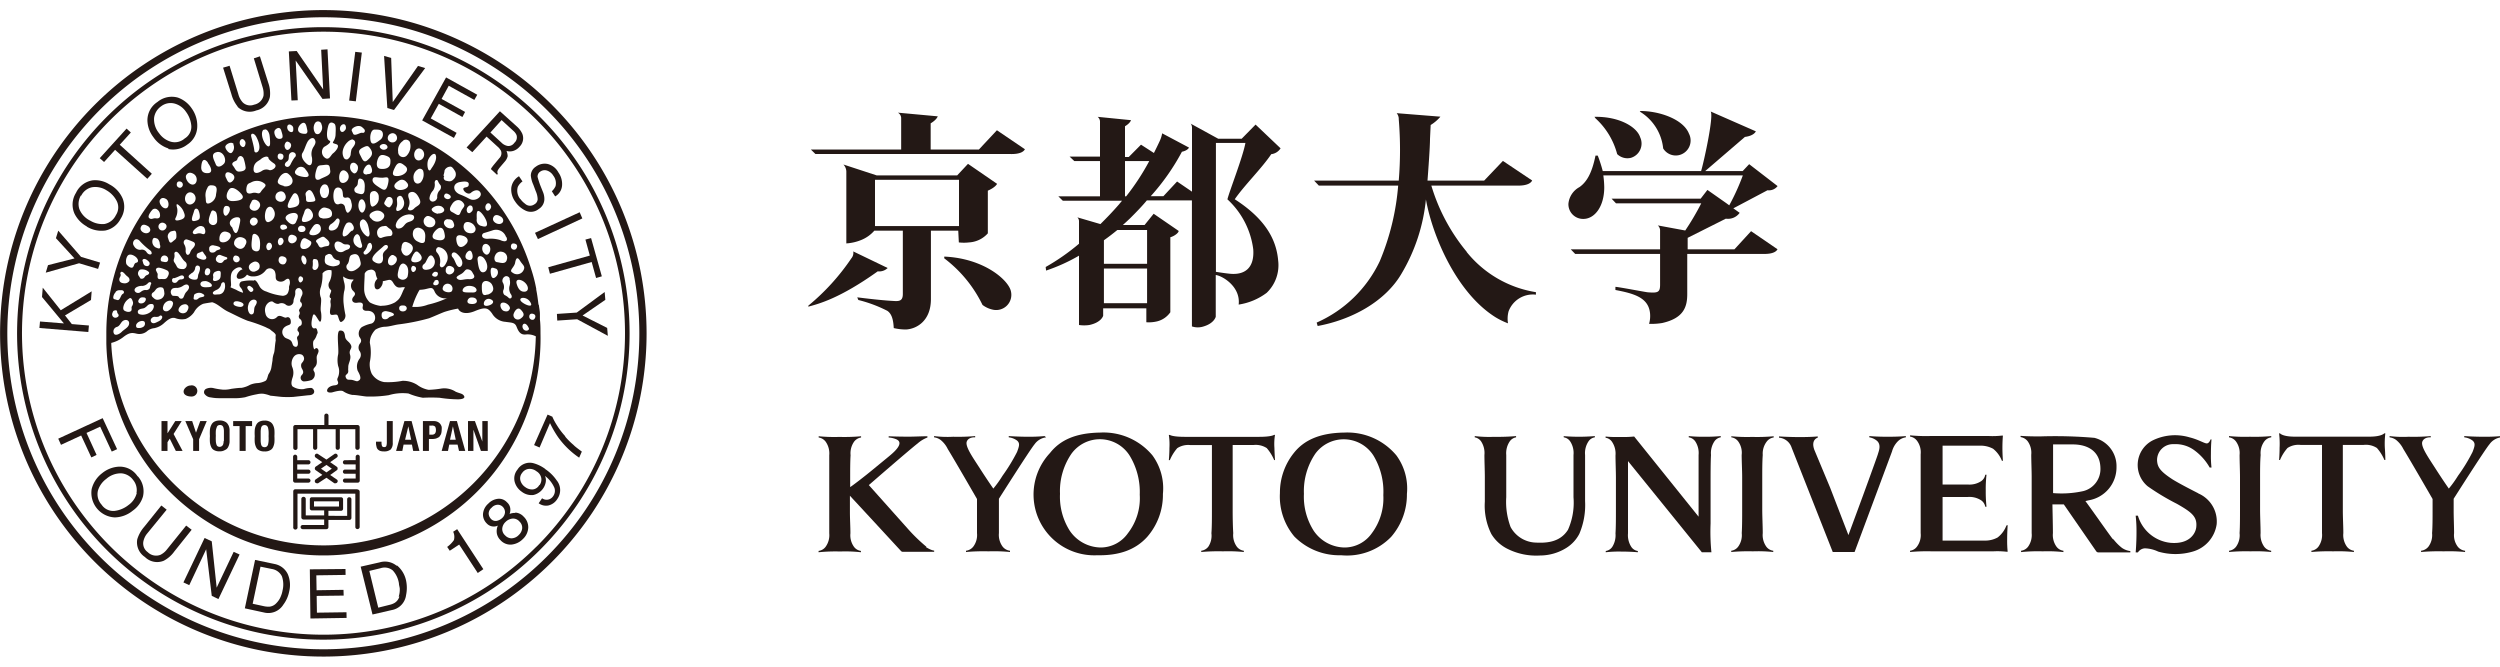 <svg id="レイヤー_1" data-name="レイヤー 1" xmlns="http://www.w3.org/2000/svg" viewBox="0 0 300 80"><defs><style>.cls-1{fill:#231815;}</style></defs><title>img_univ</title><path class="cls-1" d="M22.85,46.26c-.39,0-.88.4-.81.81s.61.52.93.51a.67.67,0,1,0-.12-1.32"/><polygon class="cls-1" points="21.8 50.53 21.03 50.53 20.12 51.97 20.1 51.97 20.1 50.53 19.38 50.53 19.38 54.11 20.1 54.11 20.1 53.06 20.37 52.64 21.1 54.11 21.91 54.11 20.83 52.08 21.8 50.53"/><polygon class="cls-1" points="23.52 51.92 23.52 51.92 23.06 50.53 22.24 50.53 23.18 52.71 23.18 54.11 23.89 54.11 23.89 52.71 24.81 50.53 24.03 50.53 23.52 51.92"/><path class="cls-1" d="M27.39,51A.8.8,0,0,0,27,50.6a1.23,1.23,0,0,0-.63-.14,1.33,1.33,0,0,0-.65.14.85.85,0,0,0-.36.39,1.58,1.58,0,0,0-.17.59,5.79,5.79,0,0,0,0,.75,5.63,5.63,0,0,0,0,.74,1.76,1.76,0,0,0,.17.6.74.74,0,0,0,.36.36,1.23,1.23,0,0,0,.65.13A1.14,1.14,0,0,0,27,54a.71.71,0,0,0,.38-.36,1.56,1.56,0,0,0,.17-.6c0-.21,0-.47,0-.74s0-.53,0-.75a1.42,1.42,0,0,0-.17-.59m-.54,1.94a1.45,1.45,0,0,1-.06.42.45.45,0,0,1-.67.23.38.38,0,0,1-.14-.23,1.4,1.4,0,0,1-.07-.42,5.26,5.26,0,0,1,0-.6,5.35,5.35,0,0,1,0-.61A1.53,1.53,0,0,1,26,51.3a.41.41,0,0,1,.14-.23.52.52,0,0,1,.52,0,.49.49,0,0,1,.15.23,1.56,1.56,0,0,1,.06.42c0,.16,0,.36,0,.61s0,.44,0,.6"/><polygon class="cls-1" points="27.98 51.13 28.75 51.13 28.75 54.11 29.48 54.11 29.48 51.13 30.25 51.13 30.25 50.53 27.98 50.53 27.98 51.13"/><path class="cls-1" d="M32.76,51a.87.87,0,0,0-.37-.39,1.24,1.24,0,0,0-.64-.14,1.36,1.36,0,0,0-.65.14.85.85,0,0,0-.36.39,1.58,1.58,0,0,0-.17.59,5.66,5.66,0,0,0,0,.75,5.5,5.5,0,0,0,0,.74,1.76,1.76,0,0,0,.17.6.74.74,0,0,0,.36.36,1.26,1.26,0,0,0,.65.13,1.15,1.15,0,0,0,.64-.13.76.76,0,0,0,.37-.36,1.76,1.76,0,0,0,.17-.6,5.63,5.63,0,0,0,0-.74,5.79,5.79,0,0,0,0-.75,1.58,1.58,0,0,0-.17-.59m-.53,1.94a2.58,2.58,0,0,1-.07.42.45.45,0,0,1-.16.23.37.37,0,0,1-.25.07.42.42,0,0,1-.26-.07.44.44,0,0,1-.15-.23,2.78,2.78,0,0,1-.06-.42c0-.16,0-.36,0-.6s0-.45,0-.61a3.23,3.23,0,0,1,.06-.42.49.49,0,0,1,.15-.23.5.5,0,0,1,.26-.07.44.44,0,0,1,.25.07.5.5,0,0,1,.16.23,3,3,0,0,1,.07.42,5.35,5.35,0,0,1,0,.61,5.26,5.26,0,0,1,0,.6"/><path class="cls-1" d="M46.42,53.09a1.41,1.41,0,0,1-.06.43.25.25,0,0,1-.26.13.26.26,0,0,1-.26-.13,1.41,1.41,0,0,1-.06-.43V53h-.66v.15a1.23,1.23,0,0,0,.05.39.69.69,0,0,0,.13.34.8.8,0,0,0,.29.22,1.39,1.39,0,0,0,.48.07,1.22,1.22,0,0,0,.81-.23,1.12,1.12,0,0,0,.25-.82V50.53h-.71Z"/><path class="cls-1" d="M48.53,50.53l-1,3.58h.75l.15-.76h1l.15.76h.75l-.94-3.58Zm.08,2.24L49,51.16h0l.34,1.61Z"/><path class="cls-1" d="M53,51.21a1.09,1.09,0,0,0-.17-.34.89.89,0,0,0-.3-.24,1.06,1.06,0,0,0-.47-.1H50.75v3.58h.72V52.68h.38a1.8,1.8,0,0,0,.48-.06,2.53,2.53,0,0,0,.37-.18,2.84,2.84,0,0,0,.22-.34,1.53,1.53,0,0,0,.08-.49,1.83,1.83,0,0,0,0-.4m-.8.81a.47.47,0,0,1-.36.14h-.32V51.07h.3a.5.5,0,0,1,.4.13.82.82,0,0,1,.09.42.62.62,0,0,1-.11.4"/><path class="cls-1" d="M54,50.53l-1,3.58h.76l.15-.76h1l.17.76h.75l-1-3.58ZM54,52.77l.35-1.61h0l.34,1.61Z"/><polygon class="cls-1" points="57.88 52.99 57.88 52.99 56.99 50.53 56.16 50.53 56.16 54.11 56.81 54.11 56.81 51.61 56.83 51.61 57.71 54.11 58.53 54.11 58.53 50.53 57.88 50.53 57.88 52.99"/><path class="cls-1" d="M35.44,54a.25.25,0,0,0,.26-.25V51.5h1.87v2.23a.25.25,0,0,0,.5,0V51.5h2.21v2.23a.24.24,0,0,0,.24.25.26.26,0,0,0,.26-.25V51.5h1.86v2.23a.25.25,0,0,0,.26.25.26.26,0,0,0,.26-.25V51.25A.26.26,0,0,0,42.9,51H39.42V49.88a.25.25,0,0,0-.5,0V51H35.44a.25.25,0,0,0-.25.26v2.48a.25.25,0,0,0,.25.25"/><path class="cls-1" d="M35.41,57.92H37a.26.26,0,0,0,.26-.25.26.26,0,0,0-.26-.25H35.67v-.57H37a.25.25,0,0,0,.26-.25.26.26,0,0,0-.26-.25H35.67v-.62H37a.26.26,0,0,0,.26-.26.26.26,0,0,0-.26-.25H35.67v-.4a.26.26,0,0,0-.26-.26.25.25,0,0,0-.24.26v2.85a.25.25,0,0,0,.24.25"/><path class="cls-1" d="M42.93,54.56a.26.26,0,0,0-.25.26v.4H41.4a.25.25,0,0,0-.25.25.25.25,0,0,0,.25.26h1.28v.62H41.4a.25.25,0,0,0-.25.25.24.24,0,0,0,.25.25h1.28v.57H41.4a.25.25,0,0,0-.25.25.25.25,0,0,0,.25.25h1.53a.24.24,0,0,0,.24-.25V54.82a.25.25,0,0,0-.24-.26"/><path class="cls-1" d="M40.51,56.25A.24.24,0,0,0,40.4,56l-.78-.54.78-.55a.24.24,0,0,0,.08-.35.24.24,0,0,0-.36-.07l-.95.66-1-.66a.24.24,0,0,0-.36.07.27.27,0,0,0,.07.35l.79.55-.79.54a.28.28,0,0,0-.1.22.23.23,0,0,0,.1.2l.8.56-.8.55a.26.26,0,0,0-.07.34.25.25,0,0,0,.21.12.3.3,0,0,0,.15,0l1-.66.95.66a.37.37,0,0,0,.15,0,.24.24,0,0,0,.21-.12.23.23,0,0,0-.08-.34L39.62,57l.78-.56a.2.2,0,0,0,.11-.2m-1.34.45-.65-.45.65-.45.65.45Z"/><path class="cls-1" d="M42.9,58.71H35.44a.25.25,0,0,0-.25.26v4.27a.26.26,0,1,0,.51,0v-4h6.94v4a.25.25,0,0,0,.26.25.26.26,0,0,0,.26-.25V59a.26.26,0,0,0-.26-.26"/><path class="cls-1" d="M41.91,59.67a.24.24,0,0,0-.25.23v2H39.41v-.6h1.51a.25.25,0,0,0,.25-.25V59.9a.24.24,0,0,0-.25-.23h-3.5a.23.23,0,0,0-.24.23V61a.24.24,0,0,0,.24.25H38.9v.6H36.69v-2a.26.26,0,0,0-.27-.23.26.26,0,0,0-.26.23v2.25a.26.26,0,0,0,.26.24H38.9V63H36.32a.25.25,0,0,0-.25.24.26.26,0,0,0,.25.26h2.84a.24.24,0,0,0,.25-.26v-.85h2.5a.24.24,0,0,0,.26-.24V59.9a.24.24,0,0,0-.26-.23m-4.23.49h3v.62h-3Z"/><path class="cls-1" d="M38.81,1.21A38.79,38.79,0,1,0,77.59,40,38.8,38.8,0,0,0,38.81,1.21m26.8,65.6A37.92,37.92,0,1,1,76.72,40,37.79,37.79,0,0,1,65.61,66.81"/><path class="cls-1" d="M38.8,3.26A36.75,36.75,0,1,0,75.55,40,36.75,36.75,0,0,0,38.8,3.26M64.39,65.58A36.18,36.18,0,1,1,75,40a36.07,36.07,0,0,1-10.6,25.58"/><polygon class="cls-1" points="10.67 39.06 8.62 38.89 7.8 37.85 10.92 36 11 34.96 7.29 37.23 5.13 34.52 5.04 35.64 7.67 38.81 4.8 38.58 4.73 39.36 10.6 39.84 10.67 39.06"/><polygon class="cls-1" points="11.77 32.27 12.01 31.51 9.72 30.82 6.99 27.68 6.71 28.58 8.94 31.01 5.76 31.82 5.49 32.72 9.49 31.59 11.77 32.27"/><path class="cls-1" d="M10.39,27.18a3.38,3.38,0,0,0,2.26.48,2.64,2.64,0,0,0,1.83-1.42,2.63,2.63,0,0,0,.22-2.46,3.46,3.46,0,0,0-1.58-1.66,3.15,3.15,0,0,0-2-.48,2.65,2.65,0,0,0-2,1.5,2.65,2.65,0,0,0-.17,2.52,3.54,3.54,0,0,0,1.48,1.52m-.68-3.71a1.9,1.9,0,0,1,1.29-1,2.5,2.5,0,0,1,1.73.36A3.13,3.13,0,0,1,14,24.11a1.68,1.68,0,0,1-.09,1.7,1.91,1.91,0,0,1-1.38,1.07,2.77,2.77,0,0,1-1.68-.39,2.66,2.66,0,0,1-1.33-1.41,2,2,0,0,1,.18-1.61"/><polygon class="cls-1" points="13.81 17.98 17.68 21.46 18.22 20.85 14.37 17.37 15.7 15.9 15.19 15.43 11.97 18.98 12.49 19.44 13.81 17.98"/><path class="cls-1" d="M20.18,17.88a2.76,2.76,0,0,0,2.28-.52,2.63,2.63,0,0,0,1.21-2.14A3.54,3.54,0,0,0,23,13a3.35,3.35,0,0,0-1.66-1.29,2.69,2.69,0,0,0-2.45.53,2.61,2.61,0,0,0-1.2,2.21,3.43,3.43,0,0,0,.71,2,3.43,3.43,0,0,0,1.83,1.37m-.9-5.06a1.86,1.86,0,0,1,1.59-.34,2.41,2.41,0,0,1,1.4,1,3.25,3.25,0,0,1,.64,1.7,1.64,1.64,0,0,1-.8,1.5,1.78,1.78,0,0,1-1.68.38,2.61,2.61,0,0,1-1.38-1,2.63,2.63,0,0,1-.61-1.84,2,2,0,0,1,.84-1.4"/><path class="cls-1" d="M28.49,12.8a2.08,2.08,0,0,0,2.27.45,2.09,2.09,0,0,0,1.63-1.63,3.74,3.74,0,0,0-.2-1.69l-1-3.17L30.46,7l1.06,3.49a2.46,2.46,0,0,1,.1,1,1.43,1.43,0,0,1-1.13,1.07,1.27,1.27,0,0,1-1.35-.26,2.33,2.33,0,0,1-.54-1L27.55,7.89l-.78.23,1,3.18a3.93,3.93,0,0,0,.76,1.5"/><polygon class="cls-1" points="35.73 12.03 35.48 7.26 38.7 11.87 39.6 11.81 39.3 5.92 38.54 5.97 38.78 10.73 35.6 6.12 34.66 6.17 34.97 12.06 35.73 12.03"/><polygon class="cls-1" points="43.42 6.31 42.63 6.22 41.9 12.07 42.7 12.16 43.42 6.31"/><polygon class="cls-1" points="47.28 13.2 51.02 8.17 50.16 7.91 47.13 12.25 46.94 6.95 46.09 6.71 46.48 12.96 47.28 13.2"/><polygon class="cls-1" points="54.47 16.55 54.79 15.94 51.69 14.21 52.66 12.46 55.49 14.04 55.81 13.43 52.99 11.87 53.85 10.29 56.92 11.99 57.27 11.37 53.53 9.29 50.66 14.45 54.47 16.55"/><path class="cls-1" d="M56.68,18.26l1.71-1.87,1.3,1.19a1.61,1.61,0,0,1,.44.55.82.82,0,0,1-.21.85l-.63.76c-.15.18-.24.31-.29.38s-.07.13-.09.17l.73.68.1-.1a.48.48,0,0,1,0-.44,2.7,2.7,0,0,1,.29-.4l.52-.61a1.49,1.49,0,0,0,.37-.68,1.76,1.76,0,0,0-.14-.63,1.4,1.4,0,0,0,.81,0,1.62,1.62,0,0,0,.76-.51,1.42,1.42,0,0,0,.32-1.56,2.64,2.64,0,0,0-.68-.89l-2-1.8-4,4.35Zm3.51-3.85,1.4,1.28a1.39,1.39,0,0,1,.39.51.87.87,0,0,1-.26.94.85.85,0,0,1-.77.38,1.4,1.4,0,0,1-.79-.42l-1.31-1.2Z"/><path class="cls-1" d="M62.42,23.87a1.57,1.57,0,0,1-.28-1.45,1.76,1.76,0,0,1,.56-.65l-.42-.62a1.89,1.89,0,0,0-.92,1.34,2.45,2.45,0,0,0,.47,1.71,3.07,3.07,0,0,0,1.27,1.09,1.49,1.49,0,0,0,1.55-.21A1.4,1.4,0,0,0,65.32,24a2.17,2.17,0,0,0-.18-1l-.31-.77a10.1,10.1,0,0,1-.32-1,.69.69,0,0,1,.33-.64.9.9,0,0,1,.74-.14,1.38,1.38,0,0,1,.81.62,1.49,1.49,0,0,1,.28,1.26,1.88,1.88,0,0,1-.45.62l.4.62a1.64,1.64,0,0,0,.83-1.34A2.41,2.41,0,0,0,67,20.68a2,2,0,0,0-1.27-1A1.76,1.76,0,0,0,64.3,20a1.27,1.27,0,0,0-.6,1.08A3.45,3.45,0,0,0,64,22.17l.28.75a2.6,2.6,0,0,1,.24,1,.75.75,0,0,1-.41.61A.87.87,0,0,1,63,24.44a2.34,2.34,0,0,1-.56-.57"/><polygon class="cls-1" points="64.55 28.69 69.88 26.21 69.56 25.47 64.2 27.94 64.55 28.69"/><polygon class="cls-1" points="65.79 32.07 65.99 32.85 71 31.44 71.53 33.36 72.22 33.16 70.93 28.57 70.25 28.75 70.78 30.67 65.79 32.07"/><polygon class="cls-1" points="66.83 37.67 66.87 38.47 69.26 38.31 72.94 40.3 72.86 39.35 69.91 37.86 72.64 35.98 72.56 35.04 69.21 37.51 66.83 37.67"/><polygon class="cls-1" points="11.59 54.59 10.38 51.95 12.02 51.2 13.41 54.19 14.05 53.9 12.32 50.18 6.99 52.64 7.32 53.38 9.74 52.26 10.96 54.89 11.59 54.59"/><path class="cls-1" d="M16.51,57.16A2.55,2.55,0,0,0,14.26,56a3.46,3.46,0,0,0-2,.78A3.41,3.41,0,0,0,11,58.69a2.95,2.95,0,0,0,2.77,3.4,3.52,3.52,0,0,0,2.16-.81,3.18,3.18,0,0,0,1.22-1.68,2.69,2.69,0,0,0-.61-2.44m-.13,2a2.5,2.5,0,0,1-1,1.45,3.3,3.3,0,0,1-1.68.7,1.68,1.68,0,0,1-1.54-.75,1.87,1.87,0,0,1-.44-1.68,2.71,2.71,0,0,1,1-1.41,2.63,2.63,0,0,1,1.81-.67,1.93,1.93,0,0,1,1.41.79,1.91,1.91,0,0,1,.41,1.57"/><path class="cls-1" d="M22.34,63.07l-2.29,2.84a2.24,2.24,0,0,1-.8.67,1.42,1.42,0,0,1-1.52-.32A1.28,1.28,0,0,1,17.2,65a2.16,2.16,0,0,1,.48-1L20,61.16l-.64-.5-2.07,2.58a4.06,4.06,0,0,0-.82,1.48,2.1,2.1,0,0,0,.92,2.12,2.08,2.08,0,0,0,2.26.45,3.65,3.65,0,0,0,1.28-1.13L23,63.57Z"/><polygon class="cls-1" points="26 70.52 25.41 64.96 24.55 64.56 22.01 69.89 22.71 70.22 24.74 65.91 25.41 71.5 26.21 71.89 28.75 66.54 28.04 66.22 26 70.52"/><path class="cls-1" d="M32.91,67.67l-2.3-.48L29.38,73l2.3.5A2.12,2.12,0,0,0,34,72.56a3.89,3.89,0,0,0,.7-1.57,3.28,3.28,0,0,0-.16-2.08,2.21,2.21,0,0,0-1.65-1.24m1,3.27a2.83,2.83,0,0,1-.18.59,2.33,2.33,0,0,1-.53.83,1.31,1.31,0,0,1-.84.44,2.47,2.47,0,0,1-.68-.06l-1.34-.29L31.26,68l1.37.28a1.63,1.63,0,0,1,1.2.88,3,3,0,0,1,.06,1.76"/><polygon class="cls-1" points="38.03 73.52 38 71.51 41.24 71.47 41.22 70.78 37.99 70.83 37.96 69.04 41.47 68.99 41.46 68.28 37.18 68.32 37.25 74.22 41.59 74.15 41.58 73.47 38.03 73.52"/><path class="cls-1" d="M47.57,67.87a2.2,2.2,0,0,0-2-.39L43.28,68l1.42,5.74L47,73.21a2.1,2.1,0,0,0,1.73-1.8,4.29,4.29,0,0,0,0-1.74,3.23,3.23,0,0,0-1.07-1.8m.27,3.71a1.34,1.34,0,0,1-.58.77,2.15,2.15,0,0,1-.6.23l-1.36.34-1.07-4.41,1.33-.32a1.54,1.54,0,0,1,1.48.26A2.93,2.93,0,0,1,47.87,70c0,.18.07.39.1.61a2.78,2.78,0,0,1-.13,1"/><path class="cls-1" d="M54.38,63.81a1.44,1.44,0,0,1,.09,1,3.34,3.34,0,0,1-.81.82l.31.46,1.13-.74,2.23,3.41L58,68.3l-3.14-4.8Z"/><path class="cls-1" d="M61.83,61.55a1.78,1.78,0,0,0-.68.12,1.38,1.38,0,0,0,.09-.59,1.16,1.16,0,0,0-.41-.81,1.28,1.28,0,0,0-1-.42,1.87,1.87,0,0,0-1.24.59,1.82,1.82,0,0,0-.63,1.25,1.47,1.47,0,0,0,.45,1.12,1.11,1.11,0,0,0,.8.37,1,1,0,0,0,.53-.11,1.7,1.7,0,0,0-.12.93,1.5,1.5,0,0,0,.43.81,1.6,1.6,0,0,0,1.33.54,2.23,2.23,0,0,0,1.35-.65,2,2,0,0,0,.66-1.39A1.75,1.75,0,0,0,62.84,62a1.47,1.47,0,0,0-1-.49m-2.27,1a.76.76,0,0,1-.66-.25,1,1,0,0,1-.27-.62.91.91,0,0,1,.36-.72,1,1,0,0,1,.73-.35.83.83,0,0,1,.6.25.91.91,0,0,1,.27.65,1,1,0,0,1-.36.71,1.29,1.29,0,0,1-.67.33m2.69,1.68a1.23,1.23,0,0,1-.91.41,1.09,1.09,0,0,1-.74-.36,1,1,0,0,1-.34-.82,1.23,1.23,0,0,1,.4-.79,1.35,1.35,0,0,1,.83-.4,1,1,0,0,1,.85.37,1,1,0,0,1,.31.82,1.26,1.26,0,0,1-.4.77"/><path class="cls-1" d="M65.41,56.26A4.3,4.3,0,0,0,64,55.58a1.74,1.74,0,0,0-1.91.78,1.66,1.66,0,0,0-.32,1.49A2.09,2.09,0,0,0,62.6,59,1.91,1.91,0,0,0,64,59.4a1.93,1.93,0,0,0,1.48-1.5,1.3,1.3,0,0,0-.08-.79,3.58,3.58,0,0,1,1.13,1.43,1.1,1.1,0,0,1-.15,1,1,1,0,0,1-.39.34.91.91,0,0,1-.94-.09l-.41.6a1.48,1.48,0,0,0,1.15.27,1.72,1.72,0,0,0,1.1-.8,1.84,1.84,0,0,0-.1-2.23,5,5,0,0,0-1.35-1.33m-.73,1.91a1,1,0,0,1-.76.52,1.35,1.35,0,0,1-.91-.27,1.41,1.41,0,0,1-.59-.8,1,1,0,0,1,.2-.9,1.11,1.11,0,0,1,.72-.48,1.29,1.29,0,0,1,1,.27,1.19,1.19,0,0,1,.59.86,1.15,1.15,0,0,1-.21.8"/><path class="cls-1" d="M67.83,52.35a8.67,8.67,0,0,1-1-1.32A6.51,6.51,0,0,1,66.28,50l-.57-.25-1.62,3.66.66.29L66,50.77a11.94,11.94,0,0,0,1,1.73,10,10,0,0,0,2.5,2.42l.32-.73c-.49-.36-.84-.62-1-.8a8.48,8.48,0,0,1-1-1"/><path class="cls-1" d="M64.62,36.57c-.07-.59-.15-1.21-.27-1.81l0-.1a17.76,17.76,0,0,0-.59-2.31,26.07,26.07,0,0,0-51,7.65c0,.4,0,.8,0,1.19A26.05,26.05,0,0,0,64.86,40c0-.55,0-1.11-.07-1.66,0-.22,0-.43,0-.65,0-.38-.09-.73-.13-1.12M64,37.67c.39.13.24.53.06.67a.38.38,0,0,1-.55-.33c0-.3.19-.44.49-.34m-.42-1.5c.69,1-.95.28-1.12-.12s.71-.46,1.12.12m-.12,3.21c.12.31-.52.48-.72,0s.32-.91.72,0m-1-1.14a.53.53,0,0,1-.84-.51c.1-.39.48-.93.84-.6.56.55.43.81,0,1.11M63,35c-.49.05-.81-.27-1-.94s.55-.57,1-.14.48,1,0,1.08m-1.19-5.75c.39.12.24.53.07.66a.38.38,0,0,1-.57-.31c0-.32.19-.46.5-.35m0,2.3c.1-.57.27-.79.6-.25s.71.65.36,1.22a.86.86,0,0,1-1.26.2c-.5-.26.19-.61.3-1.17m-.68,1.88a1.46,1.46,0,0,1,0,.94,1.25,1.25,0,0,0,.22,1c.2.39-.15.56-.32.36a1.63,1.63,0,0,0-.49-.33.57.57,0,0,1-.1-.67,1.06,1.06,0,0,0-.13-.87.58.58,0,0,1,.35-.71.43.43,0,0,1,.52.33m0,3.55c-.1.3-.31.41-.7.29s-.64-.91-.19-1,1,.44.89.75m-.38-5.82c-.21.51-.82.24-1.15.21s-.41-.51-.21-.85a.69.69,0,0,1,.81-.39.72.72,0,0,1,.55,1M58.5,35.33c-.59.24-.69-.08-.68-1s1-.65,1.23-.16c.35.66,0,1-.55,1.2m.35,1.21c-.22.12-.83.26-.79-.17a.58.58,0,0,1,.79-.51c.59.24.24.59,0,.68m-13.06.14a3.65,3.65,0,0,1-1.41-.43,2.24,2.24,0,0,1-.68-1.67c0-.64.06-1.3.06-1.78v0a.76.76,0,0,1,.63-.46.54.54,0,0,1,.7.5,2.09,2.09,0,0,0,.2.58A1,1,0,0,0,45,34.54c.14.28.5.27.79-.22a1.1,1.1,0,0,0,.15-.59.19.19,0,0,0,.08,0c.69-.13.85-.33,1.17.21s.58.62,1,.54a1.43,1.43,0,0,1,.41,0,3.57,3.57,0,0,0-.25.47c-.38.94-.52,1-.94,1.33a3.31,3.31,0,0,1-1.66.41m1.51,1c.08.22-.32.25-.49.34s-.24.31-.63.28-.37-.54-.32-.71.32-.32.63-.24c0,0,.71.12.81.33M36.13,36.28a.45.45,0,0,1,0,.57c-.11.11-.29.35-.23.49a.42.42,0,0,1,0,.46.38.38,0,0,0,.14.51c.2.11.27.69,0,.78s-.44.5-.28.66a.38.38,0,0,1,0,.57c-.16.13-.13.27-.06.51s.13.86-.27.78-.27-.53-.58-.77-.61-.19-.8-.5a.77.77,0,0,1,.1-1.08c.42-.34.75-.17.75-.63s-.26-.66-.53-.53-.77-.45-1.14-.05a.8.8,0,0,1-1.37-.42c-.31-1.07.61-1.63.9-1.41,0,0,.38.32.7.23a.79.79,0,0,1,.85.12.56.56,0,0,0,.91-.4c0-.42.25-.59.21-1.06s.33-.61.57-.5a.66.66,0,0,1,.2.9c-.16.37-.26.61-.1.77m-6.28.21c.19-.53.64-.61.85-.48s.18.36-.05.71,0,.88-.37,1-.65-.65-.43-1.18m-.09-2.17c.18-.17.36,0,.54.14.35.32-.08.64-.27.48s-.44-.47-.27-.62m.73-.7a4.93,4.93,0,0,0-1.49.11.45.45,0,0,0-.12.7,1.27,1.27,0,0,1,.32.65,3.43,3.43,0,0,1-.84-.36l-.67-.29a1.71,1.71,0,0,0,.07-.26c0-.5-.16-1.28.2-1.7s.91-.59,1.08-.32c0,0,.06.1.08.16l-.12,0c-.51.29-.79,1-.33,1.1a1.11,1.11,0,0,0,1-.51,1.13,1.13,0,0,0,.73.22,1.82,1.82,0,0,0,1.49-.7.64.64,0,0,1,1-.06l.09.09h0a1.49,1.49,0,0,1,.13.56c0,.33,0,.53.27.66a.79.79,0,0,0,.86-.11v0s.41-.36.53,0,0,.58-.05.76a1.32,1.32,0,0,0,0,.28h0c-.1.54-.21.78-.74.85a6.93,6.93,0,0,1-2-.52h0a1.37,1.37,0,0,1-.76-.53c-.21-.37-.39-.78-.64-.84m-1.71,3.22c-.21,0-.8-.11-.82-.37s.23-.38.66-.27c.86.21.53.65.16.64M22.39,35c-.25.25-.28.55-.42.75a.31.31,0,0,1-.49-.06c-.07-.13-.14-.17-.45-.18s-.38,0-.47-.21a.52.52,0,0,1,.05-.59c.13-.16.41-.17.66-.16a1.43,1.43,0,0,0,.72-.27c.24-.15.5-.22.64,0s0,.47-.24.72m0,2.42a.64.64,0,0,1-.88,0c-.26-.27.1-.75.4-.85s.48-.09.64.11,0,.53-.16.74m-4.51-4.76c.07.14-.07.29-.19.33a.57.57,0,0,0-.34.27.41.41,0,0,1-.39.19c-.15,0-.15-.14-.3-.33a.51.51,0,0,1,0-.61c.11-.2.27-.18.46-.18a1.15,1.15,0,0,1,.76.33m0-1.24a.31.31,0,0,1-.33.5c-.36-.05-.36-.39-.44-.59s.22-.5.77.09m-.79,2.89a1,1,0,0,0,.69-.36c.26-.22.45,0,.33.16a2.64,2.64,0,0,0-.13.46.49.49,0,0,1-.52.23c-.25,0-.42.11-.64.28a.46.46,0,0,1-.63-.12c-.08-.15-.06-.31.15-.47a1.27,1.27,0,0,1,.75-.18M17.49,36a.57.57,0,0,1-.59.41c-.23,0-.41-.19-.24-.46s.3-.28.59-.26c0,0,.32,0,.24.31M16.4,38.86a.8.8,0,0,1,.47-.32c.25-.07.39,0,.47.07a.47.47,0,0,1-.09.57.93.93,0,0,1-.72.17c-.24,0-.24-.35-.13-.49m.75-1.09c-.19,0-.52-.05-.57-.19a.3.3,0,0,1,.13-.43c.17-.12.44-.11.62-.19a1.76,1.76,0,0,0,.4-.33.65.65,0,0,1,.54-.14c.12,0,.22.15.18.38a1,1,0,0,1-.4.58,1.64,1.64,0,0,1-.9.32m1,.47a.51.51,0,0,1,.54-.21c.32,0,.41-.06.46-.12a.19.19,0,0,1,.32.12c0,.27-.28.46-.5.56s-.5.29-.74.14a.35.35,0,0,1-.08-.49m.95-2.3c-.41.12-.59-.11-.8-.3a.35.35,0,0,1,.09-.56c.17-.11.26-.3.39-.43a.74.74,0,0,1,.7-.14c.19.06.22.39.25.72a.76.76,0,0,1-.63.71m-.38-3.46c-.06-.27.14-.37.37-.36a3.62,3.62,0,0,1,1,.35c.25.19.2.45,0,.79s-.49.19-.86.23-.33-.27-.31-.5-.11-.25-.17-.51m1.4-1.21c-.13.3-.48.14-.68.12s-.24-.29-.12-.49a.41.41,0,0,1,.47-.23.44.44,0,0,1,.33.6m-.53-3.63a.47.47,0,1,1,0-.9c.58.2.39.76,0,.9m-.45,1.58c0,.18.1.22.05.46s-.3.11-.56,0a.8.8,0,0,1-.35-.91c.11-.33.3-.21.5-.16s.36.42.36.61m.42,7.54a.9.9,0,0,1,.68-.67c.35-.06.47.13.5.29a1.15,1.15,0,0,1-.65.95c-.42.12-.67-.17-.53-.57m1.34-6.26c-.05-.2.19-.5.53-.07s.45.74.79,1a.51.51,0,0,1-.22.86c-.32,0-.65,0-.81-.3a4.15,4.15,0,0,0-.27-.47.45.45,0,0,1-.07-.47,1.07,1.07,0,0,0,.05-.55m1.52-1.76a5.68,5.68,0,0,1,.75.29c.32.16.22.49-.1.81s-.24.6-.48.72-.37-.28-.34-.49a1.23,1.23,0,0,0-.19-.78c-.16-.36.13-.63.36-.55m-1.55,4.65a5.61,5.61,0,0,0,.71-.29c.25-.1.41-.05.47.14s-.15.29-.38.29-.32.15-.43.27a.38.38,0,0,1-.6,0c0-.11-.13-.39.23-.44m2-.53a.84.84,0,0,0,.51-.58c0-.16.11-.51.45-.34s-.05,1-.05,1c-.09.23,0,.62-.32.64a1.08,1.08,0,0,1-.71-.15c-.19-.11-.23-.34.12-.53m1.8-1.79c-.24.2-.66,0-.66,0-.3-.08-.46-.22-.44-.38s0-.28.31-.38.37-.25.5,0,.5.54.29.74m.4,1.19c.25.16.12.78-.23.79s-.34-.39-.23-.64a.29.29,0,0,1,.46-.15m-1.64,3a.87.87,0,0,1,.73-.06c.23.12.35.18.32.32s-.44.14-.59.23-.21.21-.38.22-.35,0-.3-.24,0-.38.22-.47m.66-1.36c.11-.14.28-.15.52-.16s.74.26.78.47-.12.27-.78.27-.65-.45-.52-.58m1-4.22a.48.48,0,0,1,.58-.21s.64.09.73.29-.29.23-.43.31-.2.28-.58.25-.33-.48-.3-.64m.19-4.17c.12-.34.28-.27.52-.13s.26.93.22,1.25a.49.49,0,0,1-.82.25c-.37-.27-.06-1,.08-1.37m.57,7.1c.29-.15.58-.13.6.08a1.19,1.19,0,0,1,0,.31c0,.28-.05.51-.34.64s-.49.12-.56,0,.05-.3,0-.48a.48.48,0,0,1,.27-.55M26,34.78a.91.91,0,0,0,.54-.68c.05-.21.33-.35.43-.1a1.33,1.33,0,0,1-.08.88.72.72,0,0,1-.68.45c-.31,0-.53.09-.64-.08s.09-.32.43-.47m.59-3.24a.6.6,0,0,1-.65-.26.46.46,0,0,1,.09-.5.35.35,0,0,1,.47-.16s.42.17.64.23.16.27-.08.32-.23.27-.47.37m-.26-2.89c0-.55.32-.94.79-.85.76.17.67.63.31,1s-1.14.43-1.1-.14m1-3.93c.35.1.34.59,0,1s-.57-.06-.52-.52.24-.56.52-.47m.16-2c.39-.52,1.22.19,1.54.62s-.06.74-1.06.77-.87-.87-.48-1.39m1,3.33c.52,0,.32.57.21,1.08-.37,1.74-.83.15-.83.15-.74-.67.1-1.26.62-1.23M28,30.9c.1-.28.29-.26.51-.18s.42.51.05.71-.69-.26-.56-.53m3.12-6a.64.64,0,0,1-1,.24c-.38-.3,0-.76.09-1s.5-.24.77,0a.58.58,0,0,1,.15.77m.06,4.76c0,.57-.5.59-.82.34s-.14-1.19-.1-1.61.34-.42.63-.15.35.84.29,1.42m-.61-3.55a.44.44,0,0,1,.23.73c-.2.25-.52.35-.75,0s.12-.83.52-.73m-.13,5.3a.53.53,0,0,1,.71.55c0,.37-.28.5-.57.61a.57.57,0,0,1-.72-.41c-.07-.37.21-.59.58-.75m1.77-4.77c-.48.08-.51-.83-.32-1.38s.67-.62.92-.13a1,1,0,0,1-.6,1.51m-.13,3.32a.57.57,0,0,1,.09-.82c.21-.07.37,0,.45.29s-.28.73-.54.53m5.3-4.62c.57.88-.43,1.33-.93,1.29s-.06-.75.07-1.23.56-.54.86-.06m-.49-2.45c.38-.32.66.26.84.72s.16.57-.46.61-.54-.15-.56-.51-.19-.51.18-.82m-.54,4.21a.38.38,0,0,1,.28.49c-.08.23-.32.26-.6.23a.37.37,0,0,1-.22-.56c.14-.21.34-.19.54-.16m-1.54-2.16c-.71.08.06-1.18.3-1.56s.58-.21.72.34c.29,1-.3,1.12-1,1.22m.7,1.67c-.21.44-.65.41-1.15-.19s.71-1,1.09-.84.3.53.06,1m-.3,2.56a.45.45,0,0,1-.65-.48c0-.34.23-.62.65-.45.6.19.4.78,0,.93M34.07,30.8c.51.17.32.69.09.88a.51.51,0,0,1-.73-.43c0-.41.24-.59.64-.45m-.5-2.24c.21-.07.37,0,.45.28s-.29.74-.54.55a.58.58,0,0,1,.09-.83m.47-1a.32.32,0,0,1-.41-.32c0-.21.15-.29.41-.29s.45.25.41.38-.18.18-.41.23m0-5.26c-.91-.2-.78-.55-.51-1s.76-.73,1.09-.42c1,.83.3,1.65-.58,1.46m-.33.62c.26,0,.46.17.56.5a.59.59,0,0,1-.37.72.68.68,0,0,1-.79-.29.66.66,0,0,1,.15-.75.8.8,0,0,1,.45-.18m2.48,10.87c-.22.2-.36-.1-.38-.27s.1-.44.28-.4c.39.12.33.48.1.67m0-2.57c-.08-.27,0-.74.29-.55a.73.73,0,0,1,.18,1c-.21.12-.39-.21-.47-.48m.44-1.36c-.64.11-.65-.39-.53-.78s.31-.59.61-.47a4.18,4.18,0,0,1,.52.3c.32.18,0,.82-.6.95m.93-2.68c.26-.44.73-.37.87-.07.32.68-.38,1.19-1,1.1s-.14-.6.09-1m4.65-2.89a1.05,1.05,0,0,1-.34,1.16c-.21.16-.34-.21-.43-.61a.49.49,0,0,0-.7-.39c-.61.21-.74-.66-.68-1.23s.3-.83.68-.74c.53.14.4.82.48,1.05s.4.14.4.14h0s.48-.18.59.62M56.86,27c.23.3.29.54.1.8s-.62.22-.92.09a.78.78,0,0,1-.32-1.05c.24-.39.91-.14,1.14.16m-.64-2.25a.28.28,0,0,1,.49.15c.07.29,0,.42-.25.61a.25.25,0,0,1-.39-.06.56.56,0,0,1,.15-.7m-.15,5.51c.21-.22.42-.29.56.07.23.61,0,1-.48.83s-.28-.69-.08-.9m-.31-.8c-.66.46-.93-.05-1-.65s.31-.65.74-.53c.64.16.9.71.23,1.18m-.46-4c-.18.65-.54.22-1,0s-.27-.59,0-1,.83-.68,1.28-.17-.1.59-.28,1.22m-1.39-1.64c-.27.11-.67-.14-.58-.41s.28-.3.58-.12.26.43,0,.53m-.06,2.45c.45,0,.56.2.67.6a.37.37,0,0,1-.32.47.8.8,0,0,1-.88-.51.44.44,0,0,1,.53-.56m-1.37,4c-.3-.3,0-.75.27-.65a1.25,1.25,0,0,1,.84,1.85c-.36.8-.85.64-.77.15a1.54,1.54,0,0,0-.34-1.35m-.33,3.4c.1-.13.42-.2.49,0,.16.38-.16.56-.45.5s-.15-.35,0-.48m-.2-.61c-.24-.15,0-.38.12-.47s.46-.05.47.14c0,.41-.33.48-.59.33m1.42-4.88c.07.51-.35.73-1.15.48s.09-1.28.5-1.38.57.31.65.9M52,30.87a.93.93,0,0,1-.66,1.48c-.72.16-.77-.42-.5-.63s.23-.28.5-.76.53-.32.66-.09M51,28.81c0,.34-.3.49-.82.2a1,1,0,0,1-.62-1.15.61.61,0,0,1,.79-.51c.87.27.67,1.12.65,1.46m-1.47-2.39c-.19.16-.5.19-.71.32s-.31.33-.44.44a.75.75,0,0,1-.61.24c-.16,0-.29-.16-.28-.42a1.38,1.38,0,0,1,.42-.76,1.8,1.8,0,0,1,1-.49c.23-.06.62,0,.73.14a.39.39,0,0,1-.13.53M47.77,23.6c.31-.25.52,0,.63.33a1,1,0,0,1-.32,1.25c-.71.43-.51-.26-.51-.26.24-.62-.12-1.07.2-1.32m-.23-.93c-.52-.39,0-.78.34-1a.65.65,0,0,1,.86.15c.8.74-.68,1.23-1.2.85m.26-1.55c-.84.07-.76-.35-.36-1.11s.83-.37,1.17-.1c.59.46,0,1.12-.81,1.21m-.35,9.63c.49.44-.15,1.19-.58,1.09s-.36-.72-.13-1,.41-.34.71-.06m-2.65.56c-.52-.48.78-1.36,1.19-1.77s.78,0,.41.34-.49.47-.45.87c.12,1-.61,1-1.15.56m-.32-5.15c-.37-.43.09-.72.46-.85a.93.93,0,0,1,1,.2c.24.2.27.58-.16.89a.89.89,0,0,1-1.26-.24m1.26,2.35c-.4.12-.63-.49-.49-.89a.82.82,0,0,1,.73-.51c.47-.09.34.06.76.32s.41.87,0,.87a3,3,0,0,0-1,.21m1.07-3.72c-.24.2-.57-.15-.7-.3s.08-.42.19-.64a.4.4,0,0,1,.74,0,.81.81,0,0,1-.23.89m-1.19-4.51c-.61-.08-.47-.86-.28-1.27s.45-.48.95-.3.56.35.51.9-.56.74-1.18.67m.13,1.07c.55,0,1-.32.78.7s-.55.79-1.06.46-.89-.61-.79-1,.59-.14,1.07-.17M45,22.93a.72.72,0,0,1,.45.73,1.06,1.06,0,0,1-.66,1.11c-.4.18-.4-.76-.4-1.22s.19-.64.61-.62m-.92-2c-.37.05-.65-.14-.37-.69s.65-.59.77-.35c.54,1.11-.4,1-.4,1m-.32,1.72c0,.4-.08.77-.54.67s-.69-.18-.7-.51.34-.35.4-.69,0-.8.47-.6.38,1,.37,1.13m-.15,2.83c-.31.29-.67-.37-.59-.94s.37-.69.59-.49a1.13,1.13,0,0,1,0,1.43m-1.17-4.66a.8.8,0,0,1-.31-1.14c.24-.19.48-.15.73.16s0,1.11-.42,1m-.2,6.88c-.34.19-.41.54-.87.68s-.21-.89.1-1.4a.46.46,0,0,1,.84,0c.15.19.28.56-.07.75m-1.89-1.4c.16-.17.32-.09.39.08,0,0,.08.15-.11.62a.87.87,0,0,1-.93.65c-.41-.06-.25-.63.06-.79a2.27,2.27,0,0,0,.59-.56m-1.66-.13c-.58,0-.56-.69-.27-1s.46-.34.92-.18a.65.65,0,0,1,.5.71c0,.44-.57.53-1.15.51m-.07-3.91a.43.43,0,0,1,.65-.07,1.24,1.24,0,0,1,.07,1.28.46.46,0,0,1-.86-.13,1,1,0,0,1,.14-1.08m-.18-.82c-.64.31-.72-.25-.51-1s.33-.61,1-.7.62.15.7.7-.57.67-1.21,1m-.86,9.78c0-.23.17-.2.37-.16s.25.22.29.62-.24.69-.46.67-.31-.23-.24-.44a3,3,0,0,0,0-.69M38,29.1c-.25-.26.16-.43.47-.59s.38-.12.61.08c.49.39.49.6.41.8s-.32.09-.78.27-.46-.31-.71-.56m1,1.81c0-.27.15-.3.34-.4s.44,0,.53.18a.9.9,0,0,0,.48.48c.25.09.42,0,.43.35s-.51.4-.73.44a1.62,1.62,0,0,1-.87-.24c-.27-.17-.22-.55-.18-.81m1.21-1.14c-.18-.44,0-.9.48-.77s.42.35.87.33.52.24.39.44-.23.12-.67.37a.71.71,0,0,1-1.07-.37m1.47,1.95c.34-.42.11-1,.57-1.15.63-.24.84.14.95.6s.26.71-.53,1.21-1.34-.24-1-.66m1.11-2.18a.88.88,0,0,1-.17-1.28c.28-.32.46-.08.58.18a8.25,8.25,0,0,0,.23.87c.15.44-.18.61-.64.23m.56-3.09c.33-.37.69.19.81.53a5.78,5.78,0,0,1,.2,1c0,.41-.16.6-.62.13s-.74-1.32-.39-1.68m.36,3.73a1.66,1.66,0,0,0,.38-.68c.06-.27.32-.45.46-.25.32.48-.12,1-.48,1.24s-.55-.14-.36-.31m4.75,6.5c.28,0,.49.31.27.56s-.76.18-.81-.14.13-.46.54-.42m-.6-3.26c-.19-.29-.14-.53,0-1.11s.48-.9.9-.46.15,1.39.15,1.39a.64.64,0,0,1-1,.18m.28-3.58c0-.59.24-.88.64-.76,1,.33.82,1,.32,1.46s-1-.13-1-.7m1.53.63c.17-.34.4-.3.51-.19,1,.87,0,1.32-.55,1.2s-.14-.67,0-1m0,1.45c.4.11.35.48.11.67s-.38-.1-.4-.27.1-.46.29-.4m-.16,4.93a9.15,9.15,0,0,1,.79-1.91l.1-.15a4.36,4.36,0,0,0,.62-.07c.7-.15.9-.31,1.15.22a1.38,1.38,0,0,0,1.59.84h0a2.35,2.35,0,0,0-.37.14,11.28,11.28,0,0,1-2,.65,4.11,4.11,0,0,1-1.71.27l-.25,0Zm3.66-2.29a.59.59,0,1,1,1.1.37c-.18.32-1.26.11-1.1-.37m1-1.66a.45.45,0,0,1-.64-.48c0-.33.24-.61.64-.46.61.21.41.79,0,.94m.19-2c-.3-.31,0-.89.52-.43,1.12,1,.5,1.75.17,1.55s-.39-.81-.69-1.12m1,2c.48-.26.47-.65.88-.56s.44.3.64.62,0,.58-.58.55-1,.22-1.32,0-.08-.36.38-.61m1.4,1.47c.58.15.67.76,0,.74s-1.3.06-1.2-.31.58-.6,1.2-.43m-.32,1.36s.6-.13.78.24-.19.59-.76.5-.28-.66,0-.74m.79-9.44c0-.44-.1-1.31.46-.82s1.35,2.07.14,1.66a.71.71,0,0,1-.6-.84M58.09,31c.57.74.46,1.58-.07,1.67s-.64-.85-.71-1.46.48-.57.78-.21M58,29.39c.24-.2.5-.16.74.16s0,1.11-.42,1A.8.8,0,0,1,58,29.39m.88,3.16c0-.61.32-.4.61-.32s.41.65,0,1-.57,0-.61-.63M60.11,26c.32.2.42.67,0,.84s-1.06-.24-.94-.66.46-.49.94-.18m.64,2.42c.23.42,0,.72-.72.39a3.85,3.85,0,0,0-1.53-.15c-.83,0-.75-.6-.41-.7s.64-.19,1-.31a1.26,1.26,0,0,1,1.63.77m-2.25-4c.21-.07.35,0,.45.28s-.29.74-.54.53a.55.55,0,0,1,.09-.81m-3.24-2.58c1-.18,1.08.12,1,.42s-.65.15-.63.43.58.75.92.44.92-.47,1.14,0-.53,1-1.14.81c-.35-.13-.44-.26-1.31-.6s-1-1.32,0-1.5m-2-.78a2.69,2.69,0,0,0,.14-.61A.76.76,0,0,1,54,20c.22-.05.41.22.6.53a.79.79,0,0,1-.19,1c-.3.33-.59.22-.87.16a.36.36,0,0,1-.23-.56m-.72,4.54c-.54-.09-1-.49-.69-.7A1,1,0,0,1,53,24.78c.73.5,0,.9-.49.83m.06-3.85a1.93,1.93,0,0,0,.31.49.57.57,0,0,1-.17.64,1.09,1.09,0,0,0-.24.81.57.57,0,0,1-.59.49.4.4,0,0,1-.33-.49,1.55,1.55,0,0,1,.41-.83,1.23,1.23,0,0,0,.2-.92c0-.42.34-.43.41-.19m-1.16-2.64c.29-.56.73-.84.87-.53.26.64-.5,1.6-.5,1.6-.39.82-.65-.49-.37-1.07m.47,7a.6.6,0,0,1-.23,1.15.73.73,0,0,1-.74-1.05c.28-.38.46-.39,1-.1m-1.27-8.16a.76.76,0,0,1,0,1.14c-.5.38-.94,0-.94-.53s.46-1,.94-.61m-.53,2.39a.43.43,0,0,1,.66.13,1.46,1.46,0,0,1-.29,1.41c-.4.32-.82.06-.85-.44a1.09,1.09,0,0,1,.48-1.1m.24,3.54c.31.71-.32.77-.65,1.13s-.87.26-.71-.09a1.41,1.41,0,0,0,.09-1.06c-.12-.32-.15-.63.09-.76.45-.24.86.06,1.18.78m-2-7a.55.55,0,0,1,.83.14,1.65,1.65,0,0,1-.4,1.67.6.6,0,0,1-1-.49,1.32,1.32,0,0,1,.61-1.32m-1.67-.75a.68.68,0,0,1,.4-.16.55.55,0,0,1,.51.44.53.53,0,0,1-.35.64.59.59,0,0,1-.69-.24.57.57,0,0,1,.13-.68m-.38,1.23c.18.15.25.37,0,.52a.53.53,0,0,1-.66-.08s-.25-.2,0-.4a.56.56,0,0,1,.71,0m-1.46-1.86c.51,0,.9,0,1,.41a.79.79,0,0,1-.36.86c-.37.29-.92.67-1.08.15s0-1.44.47-1.42m-.5,2.32c.38.59.12.91-.35,1.34s-.64-.14-.87-.57-.24-.66.32-.94.63-.2.9.17M43,15.12c.31,0,.4.08.66.33s.06.55-.16.49-.59.21-.86.23-.24-.12-.41-.43.45-.62.77-.62m-.63,1.65a.37.37,0,0,1,.22.5c-.06.24-.31.46-.41.67a3.29,3.29,0,0,0-.1.62.82.82,0,0,1-.37.55.36.36,0,0,1-.46-.2,1.3,1.3,0,0,1-.11-.85,1.94,1.94,0,0,1,.56-1c.16-.18.51-.38.67-.31M41,15c.18-.14.42-.14.49.15s0,.42-.24.62a.25.25,0,0,1-.39-.07A.56.56,0,0,1,41,15m-.27,6c.09-.47.42-.7.75-.47a.78.78,0,0,1-.2,1.41c-.53.12-.64-.47-.55-.94m-1.86-3.36s1.09-.56.65-.77-.27-1.3-.12-1.8.51-.39.73-.22.15.87.14,1.26a1.57,1.57,0,0,1-.22.79c-.17.28-.17.25.32.41s-.1.87-.39,1.08-.5.94-1,.53a.85.85,0,0,1-.1-1.28M37.79,14.8a.42.42,0,0,1,.79.13.93.93,0,0,1-.16,1,.38.38,0,0,1-.58.06,1.12,1.12,0,0,1-.05-1.2m0,2c.11.2.11.41-.16.82a1.58,1.58,0,0,0-.19,1.31c.08.67-.1,1.2-.65.72s-.69-1-.48-1.31.33-.81.57-1.27.75-.69.91-.27m-1.55-2c.49-.25.54.43.63.79s-.1.48-.25.48c-1.29,0-.86-1-.38-1.27m.42,5.54c.58.68.48,1-.23.9s-1.35-.38-.87-.9a.64.64,0,0,1,1.1,0M35.35,18.9a5.59,5.59,0,0,0-.5.86c-.16.27-.36.34-.56.2s-.1-.42.14-.58.21-.4.23-.62c0-.41.38-.58.59-.47a.34.34,0,0,1,.1.61M34.93,15c.26.16.28.3.26.61,0,0,0,.31-.32.23a.59.59,0,0,1-.4-.61c0-.21.2-.39.46-.23M34.54,17c.54.16.46.66.15.91s-.51-.13-.54-.35.14-.63.39-.56m-.68,2.13a.37.37,0,0,1-.54-.33c0-.31.16-.44.48-.34s.24.53.06.67M33,15.61c.18-.22.6-.48.76.09.06.24.31.82,0,.92a.53.53,0,0,1-.65-.17c-.12-.18-.29-.61-.11-.84m-1.36,0c.36-.29.65.28.7.61a5.72,5.72,0,0,1,.07,1c0,.38-.24.54-.6,0s-.54-1.38-.17-1.68M32.21,19s.09.23.65.6-.16.88-.52.82a.92.92,0,0,0-.91.09c-.42.27-1.06.47-1-.3s.64-.89.87-1.11.85-.51.94-.1m-1.43-2.48c.85,1.73-.25,2.06-.29,1.57s-.25-1.21-.37-1.69.37-.5.66.12m-1.23,6c.09-.54.33-.51.55-.63a1.42,1.42,0,0,1,1.56.1c.45.31-.08.54-.37,1s-.48,0-1.07.18-.76-.1-.67-.66m-.18,7c-.43.68-1.1.24-1.29-.15a.73.73,0,0,1,.86-.89c.58.13.77.52.43,1M28.8,16.92c.08-.2.29-.33.49-.12s.21.36.12.65c0,0-.11.3-.37.16a.57.57,0,0,1-.24-.69m-.17,1.92c.21-.22.43-.1.58.12a5,5,0,0,1,.27,1.15c0,.33-.31.45-.75.48s-.49-.36-.75-.67,0-.48.29-.6.15-.27.36-.48M28,17.32a.89.89,0,0,1-.18,1c-.28.25-.81-.43-.78-.72s.73-.68,1-.32m-.55,3.41c.63.18.85.64.38,1.07s-.62-.2-.76-.45-.09-.74.38-.62M26,18.25c.85-.17,1.24,1,.88,1.39s-.83.52-1,.05-.71-1.27.16-1.44m-.12,5.15a1.21,1.21,0,0,1-.81,1c-.48.13-.38-.28-.44-.75a1.71,1.71,0,0,1,.22-1.1.44.44,0,0,1,.5-.31c.84,0,.59.67.53,1.12m-1-3.84c.43.55.68,1.24,0,1.26s-.8-.41-.77-.77c.06-.89.38-1.06.81-.49m-.59,7.66c.33.2.42,1.1-.11.89s-.75.12-1,0-.12-.41.34-.75.71-.15.8-.1m-.42-1.29c0,.27,0,.48-.62.59s-.2-.69-.08-1.17.44-.31.53-.12a2,2,0,0,1,.17.7M22.36,21c.19-.31.49-.36.89-.12.55.35.43,1.25-.11,1.27s-1-.83-.78-1.15m.84,2.22a.75.75,0,0,1,0,1.16c-.5.4-1,0-1-.54s.48-1,1-.62m-1.51-1.42a.38.38,0,0,1,.07.68c-.16.14-.55,0-.55-.32s.17-.45.48-.36m-.63,4.37a1.85,1.85,0,0,0,.21-1.15c-.15-.53-.11-.68.28-.31a1.8,1.8,0,0,1,.52.78c.2.47.12.74-.45.9s-.65,0-.56-.22m-.19,1.52c.27-.06.3.3.3.66s-.14.36-.49.67-.42-.21-.52-.46a.61.61,0,0,1,.17-.65c.12-.16.27-.16.54-.22M19.19,24c.16-.28.43-.32.77-.1s.39,1.09-.08,1.1-.86-.72-.69-1m-1,1.31a.44.44,0,0,1,.71-.14.77.77,0,0,1,.3.58c.05.39-.17.5-.5.45s-.49.18-.76,0,0-.58.25-.93m-.43,1.87c.32.2.4.64,0,.81s-1-.22-.88-.63.41-.45.88-.18m-1.57,1.62c.18-.11.42-.05.63.21a8.33,8.33,0,0,0,.94.88c.32.24.41.28.44.51s-.36.27-.6-.08a.65.65,0,0,0-.74-.3.84.84,0,0,1-.78-.46.53.53,0,0,1,.11-.76m-.92,2c.16-.3.55-.26.93,0s.5.69.17.76-.25.46-.47.58-.62-.21-.74-.42a1.24,1.24,0,0,1,.11-.92m-.17,6.6c-.26-.09-.39-.23-.26-.68a1.51,1.51,0,0,1,.62-.83c.15-.14.28-.09.37.07a2.49,2.49,0,0,1,.13.34.66.66,0,0,1-.12.48c-.11.2,0,.26-.06.48s-.41.26-.68.14m.34,1.68c-.13.3-.6.54-.82.77s-.69.5-.91.28a.56.56,0,0,1,.32-.86c.36-.11.45-.53.72-.72.43-.29.92,0,.69.53m-1-6.19c0-.27.2-.36.52,0s.34.3.44.42a.43.43,0,0,1,.12.45A.67.67,0,0,1,15,34c-.35,0-.64-.1-.68-.4s.2-.4.16-.68M13.89,35c.21-.18.32-.18.67-.18s.4.34.19.44-.27.46-.43.65-.27.07-.58,0-.07-.67.15-.86m-.4,2.51c.08-.23.1-.28.33-.32s.23.11.25.25.1.13.14.25a.21.21,0,0,1-.07.28.46.46,0,0,1-.42.09.41.41,0,0,1-.23-.55m50.8,3a25.49,25.49,0,0,1-50.94.69.18.18,0,0,0,0-.1,3.8,3.8,0,0,0,1.38-.65c.77-.61,1.09-.59,1.62-.47a1.44,1.44,0,0,0,1.27-.26,1.56,1.56,0,0,1,.89-.39,2.41,2.41,0,0,0,1.19-.62c.37-.33.83-.73,1.32-.59a2.2,2.2,0,0,0,1.27.1,2.27,2.27,0,0,0,1-.81,2.2,2.2,0,0,1,1.08-1c.24-.06.66-.12,1.09-.19.68.19,1.17.78,1.93,1.14s1.55.79,2.35,1.09a17.28,17.28,0,0,1,2.11.75c.69.35.37.13.78.47,0,0,.48.31.46.52a2.25,2.25,0,0,0,0,.6c-.13.71-.11,1.29-.23,1.58a2.73,2.73,0,0,0-.16.85c-.07.4-.09.58-.15.91a2,2,0,0,1-.32.71c-.11.21-.15.68-.37.81a2.44,2.44,0,0,1-.93.27,2.68,2.68,0,0,0-.93.21,3.16,3.16,0,0,1-1,.36c-.35,0-.81.06-1.24.12a3.51,3.51,0,0,1-1,.1,7.8,7.8,0,0,1-1.2-.2,1.4,1.4,0,0,0-.85.11.44.44,0,0,0-.19.56,1,1,0,0,0,.78.46,5.2,5.2,0,0,0,1.09.09H27.8a6.84,6.84,0,0,0,1.62-.11,10.2,10.2,0,0,1,1.42-.36,2.39,2.39,0,0,1,.76-.06,4.15,4.15,0,0,1,.87.24c.17,0,1,.11,1.38.14a12,12,0,0,0,1.34,0L37,47.43c.95,0,.8-.75.36-.88a3.21,3.21,0,0,0-.91.14,2,2,0,0,1-1.36-.33c-.15-.22-.16-.48,0-1a1.76,1.76,0,0,0,0-1.26,1.21,1.21,0,0,1-.09-.65,1.28,1.28,0,0,1,.24-.62.81.81,0,0,1,1-.26.56.56,0,0,1,.24.56c-.1.36-.32.4-.34.63a.76.76,0,0,0,.13.54c.11.23.21.43-.06.71s-.1.72.24.76a3.13,3.13,0,0,0,.94-.17.75.75,0,0,0,.38-.77c0-.3-.36-.39,0-.76s.23-.8.23-1.12.08-.32.2-.68-.22-.66-.4-.4-.32-.79-.16-1a1.73,1.73,0,0,0,.36-.65c.11-.31.17-.18.06-.59s-.29-.17-.43-.23c-.38-.16-.25-.91-.11-1.45s.4,0,.74.52.35-.63.25-1.07.1-1.28,0-1.66a1.77,1.77,0,0,1,0-1.3,5.38,5.38,0,0,0,.19-1.63,1,1,0,0,1,1.08-.37,2.24,2.24,0,0,1,0,.53,2.3,2.3,0,0,1-.28.9.76.76,0,0,0,.15.88c.16.08.08.25,0,.46s-.16.44,0,.55,0,.07,0,.51a1.51,1.51,0,0,1,0,.67c-.07.45-.13.85.2.85s.58-.15.69.12.21.84.44.71a.82.82,0,0,0,.47-.83,13.11,13.11,0,0,1-.23-1.52,5.36,5.36,0,0,1,.07-1.27,1.92,1.92,0,0,0,0-1.14,4.57,4.57,0,0,1-.12-.69,1.78,1.78,0,0,0,1.24.36h0a.18.18,0,0,1-.07.17.89.89,0,0,0-.12,1c.12.28.63.43.23.87s-.11.84.4.76.78,0,.68.45.26.53.51.52c1.22-.06,1.2,1.39.48,1.54a4,4,0,0,0-1.11.42,1,1,0,0,0-.29,1.15c.17.25.33.47.1.78a.79.79,0,0,0-.1.89.79.79,0,0,1,0,1,1.56,1.56,0,0,0-.2,1.41c.23.4.48.92.2,1.13s-.3.13-.75,0-.7.09-.87-.32.32-.32.29-.8,0,0,0-.47.39-.91.21-1.49.33-.69.11-1.14-.64-.53-.7-1-.14-.76-.62-.73-.1,2.13-.21,2.85a3.23,3.23,0,0,0,0,1.41,1.67,1.67,0,0,1,.11.79c-.05.63-.32.67-.17,1s0,.49-.37.52-.8.21-.89.55.39.36.66.28,1-.28,1.26-.12a2.82,2.82,0,0,0,1.1.44c.51,0,1.27.16,1.7.19a14.19,14.19,0,0,0,2.67-.16,5.91,5.91,0,0,1,2.37-.2,7.77,7.77,0,0,0,1.72.51,19.68,19.68,0,0,1,2,0,15.33,15.33,0,0,0,2.2.19c.44,0,.92-.1.75-.4s-.45-.28-1-.51A2.51,2.51,0,0,0,53,46.62a12.14,12.14,0,0,1-1.57.16,3.29,3.29,0,0,1-1.37-.6,3.16,3.16,0,0,0-1.77-.48,9,9,0,0,1-2.19.15,2.15,2.15,0,0,1-1.49-1,2.62,2.62,0,0,1-.23-1.41,5.72,5.72,0,0,0,0-2.3,2.36,2.36,0,0,1,.11-.7,2.62,2.62,0,0,1,.56-.88,2.46,2.46,0,0,1,1.1-.35c.53,0,1.1-.2,1.66-.28a24.59,24.59,0,0,0,3.69-.74c.71-.28,1.28-.55,1.83-.76a12,12,0,0,1,1.64-.4c.16.41.79.78,1.94.33,1.32-.55,1.62-.45,2.14.26a2,2,0,0,0,1.61,1c.7.11,1.11.05,1.32.57s.44,1.05,1.17.94a2.18,2.18,0,0,1,1.15.23.31.31,0,0,0,0,.1"/><path class="cls-1" d="M132,51.91c-3,.05-4.81.94-6,2.45a7.29,7.29,0,0,0,5.67,12.27c2.57.05,4.57-.62,6-2.21a7.67,7.67,0,0,0,1.88-5.15,6.7,6.7,0,0,0-1.26-4.63A7.65,7.65,0,0,0,132,51.91M135.34,64a4,4,0,0,1-3.28,1.7,4.57,4.57,0,0,1-3.68-2,7.62,7.62,0,0,1-1.18-4.45,7.92,7.92,0,0,1,1.38-4.81,4.22,4.22,0,0,1,7,.27,8.38,8.38,0,0,1,1.19,4.65A6.87,6.87,0,0,1,135.34,64"/><path class="cls-1" d="M161.26,51.91c-2.95.05-4.81.94-6,2.45a7.62,7.62,0,0,0-1.67,4.81,7.47,7.47,0,0,0,1.73,5.21,7.58,7.58,0,0,0,5.62,2.25,7.37,7.37,0,0,0,6-2.21,7.72,7.72,0,0,0,1.89-5.15,6.71,6.71,0,0,0-1.27-4.63,7.66,7.66,0,0,0-6.26-2.73M164.61,64a4,4,0,0,1-3.28,1.7,4.55,4.55,0,0,1-3.68-2,7.62,7.62,0,0,1-1.18-4.45,8,8,0,0,1,1.37-4.81,4.23,4.23,0,0,1,7,.27A8.38,8.38,0,0,1,166,59.42,7,7,0,0,1,164.61,64"/><path class="cls-1" d="M298,52.41c-1.15,0-2.29-.08-2.29-.08v.15a2,2,0,0,1,1,.39c.38.33.25.7,0,1.36a20.79,20.79,0,0,1-1.74,2.85,13.37,13.37,0,0,1-1.11,1.55s-.65-.91-1.73-2.6c-.81-1.26-1.68-2.5-1.44-3.06s1-.49,1-.49v-.15a23.73,23.73,0,0,1-2.65.08,12.81,12.81,0,0,1-2.29-.08v.15a1.68,1.68,0,0,1,.78.31,3.28,3.28,0,0,1,.87,1.09c.88,1.43,3.51,6,3.51,6s0,1.22,0,1.43c0,.81,0,1.9-.06,2.67a2.34,2.34,0,0,1-.44,1.62,1.33,1.33,0,0,1-.88.49v.15a24.38,24.38,0,0,1,2.7-.08,20.36,20.36,0,0,1,2.58.08v-.15a1.33,1.33,0,0,1-.88-.49,2.29,2.29,0,0,1-.44-1.62c0-.77-.05-1.86-.05-2.67h0V59.85s3.81-6,4.3-6.54a2,2,0,0,1,1.38-.83v-.15a20,20,0,0,1-2,.08"/><path class="cls-1" d="M125.35,52.33a20,20,0,0,1-2,.08c-1.15,0-2.3-.08-2.3-.08v.15a2.06,2.06,0,0,1,1,.39c.38.33.24.7,0,1.36a21.86,21.86,0,0,1-1.74,2.85,13.37,13.37,0,0,1-1.11,1.55s-.65-.91-1.73-2.6c-.81-1.25-1.68-2.5-1.45-3.06s1-.49,1-.49v-.15a23.59,23.59,0,0,1-2.64.08,12.65,12.65,0,0,1-2.29-.08v.15a1.68,1.68,0,0,1,.78.31,3.13,3.13,0,0,1,.86,1.09c.88,1.43,3.51,6,3.51,6v1.43c0,.81,0,1.9,0,2.67a2.31,2.31,0,0,1-.45,1.62,1.32,1.32,0,0,1-.87.49v.15a24.38,24.38,0,0,1,2.7-.08,20.36,20.36,0,0,1,2.58.08v-.15a1.33,1.33,0,0,1-.88-.49,2.36,2.36,0,0,1-.45-1.62c0-.77,0-1.86,0-2.67h0c0-.23,0-1.46,0-1.46s3.8-6,4.28-6.54a2,2,0,0,1,1.39-.83Z"/><path class="cls-1" d="M224.32,52.33v.15a1.87,1.87,0,0,1,.94.44c.51.49.19,1.22.08,1.6s-1.8,5-1.8,5l-1.73,4.69-2.19-5.68-1.9-4.55c-.45-1.24.41-1.46.41-1.46v-.15s-.71.08-2.12.08-2.53-.08-2.53-.08v.15A1.74,1.74,0,0,1,215,53.73l4.93,12.51h2.62s4.32-11.59,4.49-12.06a2.79,2.79,0,0,1,.66-1.18,1.67,1.67,0,0,1,1-.52v-.15s-.75.08-2.18.08-2.15-.08-2.15-.08"/><path class="cls-1" d="M187.65,52.33v.15a1.12,1.12,0,0,1,.78.5,2.53,2.53,0,0,1,.39,1.62c0,.76,0,1.86,0,2.66v2.41a8,8,0,0,1-.66,3.9c-1,1.6-2.78,1.59-3.89,1.54a3.56,3.56,0,0,1-3-1.87,8.64,8.64,0,0,1-.52-3.57V57.26c0-.8,0-1.9,0-2.66a2.53,2.53,0,0,1,.41-1.62,1.16,1.16,0,0,1,.77-.5v-.15a26.25,26.25,0,0,1-2.66.09,14.71,14.71,0,0,1-2.3-.09v.15a1.18,1.18,0,0,1,.77.5,2.53,2.53,0,0,1,.39,1.62c0,.76.05,1.86.05,2.66V60.2a7.61,7.61,0,0,0,.78,3.88,4.71,4.71,0,0,0,2,1.81,7.67,7.67,0,0,0,3.84.77,6,6,0,0,0,3.19-.93,4.35,4.35,0,0,0,1.53-1.67,8.81,8.81,0,0,0,.69-3.92V57.26c0-.81,0-1.9,0-2.66a2.53,2.53,0,0,1,.4-1.62,1.11,1.11,0,0,1,.77-.5v-.15s-.85.08-1.92.08-1.91-.08-1.91-.08"/><path class="cls-1" d="M207.76,52.33v.15a1.23,1.23,0,0,1,.83.5A2.32,2.32,0,0,1,209,54.6c0,.76.06,1.85.06,2.66V61.2c0,.81,0,2-.05,2.78a2.35,2.35,0,0,1-.43,1.62,1.24,1.24,0,0,1-.83.49v.15a22.36,22.36,0,0,1,2.58-.08,18.11,18.11,0,0,1,2.46.08v-.15a1.24,1.24,0,0,1-.83-.49,2.4,2.4,0,0,1-.43-1.62c0-.77-.06-2-.06-2.78V57.26c0-.81,0-1.9.06-2.66A2.37,2.37,0,0,1,212,53a1.24,1.24,0,0,1,.84-.5v-.15a21.56,21.56,0,0,1-2.57.08,19.4,19.4,0,0,1-2.5-.08"/><path class="cls-1" d="M267.48,52.33v.15a1.26,1.26,0,0,1,.84.5,2.37,2.37,0,0,1,.43,1.62c0,.76.05,1.85.05,2.66V61.2c0,.81,0,2-.05,2.78a2.34,2.34,0,0,1-.42,1.62,1.25,1.25,0,0,1-.84.49v.15a22.36,22.36,0,0,1,2.58-.08,18.43,18.43,0,0,1,2.47.08v-.15a1.25,1.25,0,0,1-.84-.49,2.46,2.46,0,0,1-.43-1.62c0-.77-.06-2-.06-2.78V57.26c0-.81,0-1.9.07-2.66a2.37,2.37,0,0,1,.43-1.62,1.24,1.24,0,0,1,.84-.5v-.15a21.43,21.43,0,0,1-2.56.08,19.52,19.52,0,0,1-2.51-.08"/><path class="cls-1" d="M152.88,52.19s-.3.23-1.78.23h-8.93c-1.5,0-1.79-.23-1.79-.23h-.12a7.75,7.75,0,0,1,.07,1.58c0,.76-.07,1.45-.07,1.45h.12a5.4,5.4,0,0,1,.89-1.44,2.42,2.42,0,0,1,1.58-.37c.37,0,1.11,0,1.85,0h.73v7.91c0,.81,0,1.9-.06,2.67A2.4,2.4,0,0,1,145,65.6a1.28,1.28,0,0,1-.85.49v.15a22.85,22.85,0,0,1,2.6-.08,19.52,19.52,0,0,1,2.51.08v-.15a1.27,1.27,0,0,1-.84-.49,2.35,2.35,0,0,1-.43-1.62c-.05-.77-.07-1.86-.07-2.67s0-1.21,0-1.21l0-6.7h.66s1.47,0,1.85,0a2.44,2.44,0,0,1,1.58.37,5.4,5.4,0,0,1,.89,1.44H153s-.05-.69-.07-1.45a6.83,6.83,0,0,1,.07-1.58Z"/><path class="cls-1" d="M286.11,52s-.3.4-1.79.4h-8.93c-1.5,0-1.79-.4-1.79-.4h-.11a10.5,10.5,0,0,1,.06,1.75c0,.76-.06,1.45-.06,1.45h.11a5.26,5.26,0,0,1,.9-1.44,2.39,2.39,0,0,1,1.57-.37c.38,0,1.12,0,1.85,0h.72V60.1s0,.53,0,1.21,0,1.9,0,2.67a2.39,2.39,0,0,1-.43,1.62,1.27,1.27,0,0,1-.84.49v.15a22.61,22.61,0,0,1,2.6-.08,19.4,19.4,0,0,1,2.5.08v-.15a1.27,1.27,0,0,1-.84-.49,2.39,2.39,0,0,1-.43-1.62c0-.77-.06-1.86-.06-2.67s0-1.21,0-1.21V53.39h.66s1.48,0,1.84,0a2.42,2.42,0,0,1,1.59.37,5.26,5.26,0,0,1,.9,1.44h.11s0-.69-.06-1.45a10.5,10.5,0,0,1,.06-1.75Z"/><path class="cls-1" d="M202.65,52.33v.15a1.15,1.15,0,0,1,.79.5,2.53,2.53,0,0,1,.39,1.62c0,.76,0,2.44,0,3.25V62l-7.73-9.62a11.82,11.82,0,0,1-1.49.06l-.85,0c-.64,0-1.09-.06-1.09-.06v.15a1.12,1.12,0,0,1,.78.5,2.53,2.53,0,0,1,.41,1.62c0,.76.05,1.87.05,2.68v4c0,.8,0,1.91-.05,2.68a2.63,2.63,0,0,1-.39,1.62,1.15,1.15,0,0,1-.78.49v.15a14.55,14.55,0,0,1,1.91-.08c1.07,0,1.94.08,1.94.08v-.15a1.13,1.13,0,0,1-.78-.49,2.57,2.57,0,0,1-.4-1.62c0-.77,0-1.88,0-2.68v-4c0-.5,0-1.39,0-2l8.86,10.94h1.15a24.72,24.72,0,0,1-.1-3.44V57.85c0-.81,0-2.49.05-3.25a2.53,2.53,0,0,1,.4-1.62,1.13,1.13,0,0,1,.77-.5v-.15a18.52,18.52,0,0,1-1.92.08,17.24,17.24,0,0,1-1.93-.08"/><path class="cls-1" d="M240.77,63.06a3.22,3.22,0,0,1-1.06,1.44,3.08,3.08,0,0,1-1.59.37c-.37,0-1.84,0-1.84,0h-3.17V59.64c.81,0,2.28,0,3,0a2.56,2.56,0,0,1,1.63.4,1.17,1.17,0,0,1,.49.77h.15a16.49,16.49,0,0,1-.09-1.92,15.06,15.06,0,0,1,.09-1.92h-.15a1.17,1.17,0,0,1-.49.77,2.56,2.56,0,0,1-1.63.4c-.75,0-2.22,0-3,0V53.48h2.64s1.46,0,1.84,0a3.14,3.14,0,0,1,1.58.37,3.41,3.41,0,0,1,1.06,1.45h.12s-.06-.79-.06-1.55c0-.91.06-1.48.06-1.48h-.12a9.73,9.73,0,0,1-1.61.05c-.59,0-1.43,0-2,0l-4.91,0a19.4,19.4,0,0,1-2.5-.08v.15a1.28,1.28,0,0,1,.83.5,2.32,2.32,0,0,1,.44,1.62c0,.76,0,1.86,0,2.66V61.2c0,.8,0,2,0,2.78a2.3,2.3,0,0,1-.44,1.61,1.23,1.23,0,0,1-.83.5v.15a22.36,22.36,0,0,1,2.58-.08h5.34c.64,0,1.47,0,2.06,0a9.73,9.73,0,0,1,1.61.05h.12a13.22,13.22,0,0,1-.06-1.56c0-.76.06-1.64.06-1.64Z"/><path class="cls-1" d="M263.8,59.2c-.48-.25-2.19-1.11-3.09-1.67-1.54-1-1.8-1.5-1.86-2.23a1.91,1.91,0,0,1,2-2,3.81,3.81,0,0,1,2.56.8,6.59,6.59,0,0,1,1.75,2h.22a12,12,0,0,1-.07-1.59c0-1.13.07-1.78.07-1.78h-.11s-.16.48-.46.48-1-.47-2.07-.73a6.09,6.09,0,0,0-4.48.4,3.32,3.32,0,0,0-.53,5.48,28.43,28.43,0,0,0,3.5,2.1c1.87,1.06,2.45,1.58,2.32,2.82-.09.74-.81,2.05-3.08,1.86a4.56,4.56,0,0,1-3.92-3.26h-.27a16.58,16.58,0,0,1,.1,2c0,1.33-.1,2.41-.1,2.41h.27a1.05,1.05,0,0,1,.84-.49,4,4,0,0,1,1.59.39,7.42,7.42,0,0,0,4.15,0A4,4,0,0,0,266,62.91a3.66,3.66,0,0,0-2.23-3.71"/><path class="cls-1" d="M253.52,64.67c-.34-.41-2.85-4-3.27-4.54l.37-.09a4,4,0,0,0,3.36-4,3.49,3.49,0,0,0-2.66-3.5,54.83,54.83,0,0,0-6.53-.17c-1.7,0-2.32-.07-2.32-.07v.15a1.32,1.32,0,0,1,.85.5,2.37,2.37,0,0,1,.43,1.62c0,.76.05,1.86.05,2.66V61.2c0,.81,0,2,0,2.78a2.39,2.39,0,0,1-.43,1.62,1.25,1.25,0,0,1-.84.49v.16a20,20,0,0,1,2.59-.09,17.16,17.16,0,0,1,2.49.09v-.16a1.24,1.24,0,0,1-.83-.49,2.39,2.39,0,0,1-.43-1.62c0-.77-.06-3.45-.06-3.45l1.37,0,3.87,5.6a.33.33,0,0,0,.28.16h3.83v-.16a2.28,2.28,0,0,1-1-.38,5.86,5.86,0,0,1-1-1m-7.27-5.51V53.33s.57,0,2.36,0,3.26.8,3.32,2.8A2.73,2.73,0,0,1,250,58.93a12.09,12.09,0,0,1-3.76.23"/><path class="cls-1" d="M111.18,65.62a20,20,0,0,1-2.18-2.1l-4.74-5.31s4.9-4.26,5.86-5a3.82,3.82,0,0,1,1.17-.71v-.15c-.67,0-1.54.05-2.23.05-1.52,0-2.42-.05-2.42-.05v.15a2.9,2.9,0,0,1,.83.18c1.28.46-.42,1.77-1,2.25l-1.68,1.38c-1.11.92-2.53,2-2.77,2.14,0,0,0-1.07,0-1.17,0-.8,0-1.9.05-2.66a2.41,2.41,0,0,1,.43-1.63,1.29,1.29,0,0,1,.83-.49v-.15a22.26,22.26,0,0,1-2.59.08,19.4,19.4,0,0,1-2.5-.08v.15a1.29,1.29,0,0,1,.83.49,2.42,2.42,0,0,1,.44,1.63c0,.76,0,1.86,0,2.66,0,.1,0,4,0,4.05v.16c0,.8,0,1.74,0,2.51a2.37,2.37,0,0,1-.44,1.62,1.25,1.25,0,0,1-.84.49v.16a20.12,20.12,0,0,1,2.6-.09,16.69,16.69,0,0,1,2.48.09v-.16a1.24,1.24,0,0,1-.83-.49,2.37,2.37,0,0,1-.43-1.62c0-.77-.06-1.71-.06-2.51v-2l2.53,2.73,3.58,3.88a.32.32,0,0,0,.26.12h3.74v-.15s-.33,0-1-.43"/><path class="cls-1" d="M117.47,17.94h-5.79V14.8c.74-.44.85-.84.85-.84l-4.78-.44a.77.77,0,0,1,.39.62l0,3.8H97.3l.55.54h23.23c.21,0,1.56.1,1.91-.57l-3.36-2.28Z"/><path class="cls-1" d="M106.54,32.17l-4.15-2a1,1,0,0,1-.22.82A26.64,26.64,0,0,1,97,36.68l0,.12c1.31-.36,3.79-1,8.33-4.24a1.44,1.44,0,0,0,1.18-.39"/><path class="cls-1" d="M115.06,29.09a5.2,5.2,0,0,0,1.22,0A3.26,3.26,0,0,0,118.54,28V22.88c.94-.41,1.11-.82,1.11-.82l-3.49-2.4-1.3,1.39h-9.65l-4-1.31a1.3,1.3,0,0,1,.35.82l0,8.65a5.65,5.65,0,0,0,1.76-.4,4.13,4.13,0,0,0,1.6-1.13h3.42v7.6c0,.89-.49.88-1.21.83-1.56-.08-4.26-.43-4.26-.43L103,36a16.07,16.07,0,0,1,3.48,1.3c.54.37.72,1.08.77,2.07a6.52,6.52,0,0,0,1.46.17c1.25-.06,3-1,3-3.65V27.68h3.28ZM105,21.58h10.08v5.55H105Z"/><path class="cls-1" d="M113.31,30.83V31a15.41,15.41,0,0,1,4.59,5.59,3.1,3.1,0,0,0,1.29.58A1.82,1.82,0,0,0,121.32,35c-.24-1.36-3.23-4-8-4.21"/><path class="cls-1" d="M149,16.65h-2.81l-3.34-1.83c.17.11.19.46.19.46V23l-1.79-1.22-1.64,1.76h-1.52a26.67,26.67,0,0,0,3.74-5.33c.71-.15.85-.5.85-.5L139.46,16a3.77,3.77,0,0,1-.33,1c-.18.39-.41.86-.66,1.36l-1.55-1-1.47,1.48H135V15.15c.64-.38.72-.73.72-.73l-4-.4a.76.76,0,0,1,.28.55v4.22h-3.65l.57.54h3.08v4.23h-5l.54.53h7.1l-.37.45c-.74.85-1.49,1.63-2.22,2.35l-2.77-.81a.63.63,0,0,1,.2.45v2.72a26,26,0,0,1-4,2.79l.05.43a21.45,21.45,0,0,0,3.95-1.79V39a4.3,4.3,0,0,0,1.24,0c1.46-.31,1.66-1.11,1.66-1.11V37h5.18v1.67a4.23,4.23,0,0,0,1.31-.11,2.73,2.73,0,0,0,1.57-1.09v-9c.48-.13,1-.53,1-.76l-3-2.06L137.35,27h-2.61c.31-.27.6-.55.88-.81.74-.74,1.43-1.45,2-2.14h5.41V39.17a2.22,2.22,0,0,0,1.41,0c1.27-.38,1.45-1.16,1.45-1.16V33c.84.11,3,1.42,2.75,3.55A7.46,7.46,0,0,0,152,35.14a4.58,4.58,0,0,0,1.38-3.87c-.23-2.75-1.77-5.14-5.21-7.36,1.16-1.68,3.25-3.72,4.38-5.41a1.53,1.53,0,0,0,1.12-.7l-3-2.85ZM137.65,36.38h-5.18V32.22h5.18Zm0-8.78v4.06h-5.18V28.83c.57-.4,1.11-.82,1.61-1.23ZM135,19.33h2.91a28.36,28.36,0,0,1-2.77,4.23H135Zm12.29,4.59a9.83,9.83,0,0,1,3.1,6c.16,2.28-1.06,3.13-2.89,2.92-.6-.06-1.59-.22-1.59-.22V17.15h3.54c-.29,1.64-1.92,5.79-2.16,6.77"/><path class="cls-1" d="M176,30.21a22.59,22.59,0,0,1-4.24-7.94h10.1c.23,0,1.65.1,2-.61l-3.51-2.35-2.25,2.36H171.3c.1-1.32.3-4,.3-5l.08-1.67a4.78,4.78,0,0,0,1.17-1l-5.25-.42a1.07,1.07,0,0,1,.25.73,44.57,44.57,0,0,1,0,7.36H157.69l.57.6h9.52a29.5,29.5,0,0,1-2.21,9.08A15.13,15.13,0,0,1,158,38.71l.12.41c4.06-.75,8.08-2.9,10.06-6.28a21.57,21.57,0,0,0,2.93-8.91c.78,4.38,3.67,11.22,8.37,14.15a8.9,8.9,0,0,0,1.48.72,3.44,3.44,0,0,1,.07-1.44,3.11,3.11,0,0,1,3.28-2l0-.3a13.37,13.37,0,0,1-8.3-4.81"/><path class="cls-1" d="M194.06,18.49a1.76,1.76,0,0,0,1.65.45,1.79,1.79,0,0,0,1.11-2.47c-.41-1.27-2.56-2.51-5.48-2.45l.12.18a8.84,8.84,0,0,1,2.6,4.29"/><path class="cls-1" d="M199.58,17.81a1.77,1.77,0,0,0,1.83.82,1.8,1.8,0,0,0,1.26-2.6c-.67-1.71-3.54-2.73-5.9-2.71l.1.13a5.85,5.85,0,0,1,2.71,4.36"/><path class="cls-1" d="M210.13,27.74l-2,2.18h-5.61V28.54l4.58-2.3a1.73,1.73,0,0,0,1.66-.7L208,25l4.1-2.17a1.31,1.31,0,0,0,1.21-.5L209.9,19.7l-.78.83h-4.5l4.77-4.1c1.12-.14,1.31-.67,1.31-.67l-5.42-2.38c.4.54-.85,6.21-1.15,7.15h-11.8a16.66,16.66,0,0,0-.6-1.86h-.27c-.44,2.17-1.08,3.18-1.92,3.78a2.54,2.54,0,0,0-1.33,2A1.76,1.76,0,0,0,190,26.27c1.35,0,2.51-1.47,2.51-3.8a12.08,12.08,0,0,0-.11-1.42h16.74a26.71,26.71,0,0,1-1.63,3.59l-.34-.25-2.28-1.6-.81,1.05H193.39l.53.56h10.23a31.58,31.58,0,0,1-1.92,3.26l-3.29-.61a.85.85,0,0,1,.27.56v2.31H188.49l.53.55h10.19v3.7c0,.91-.27,1-1.44.91-.19,0-3.32-.61-3.92-.66l0,.38c2.32.44,4,.94,4.16,2.85a3.42,3.42,0,0,1-.12,1.21,7.62,7.62,0,0,0,1.58-.1c2.63-.59,3-2,3-3.48V30.47h9c.21,0,1.5.08,1.83-.56Z"/></svg>